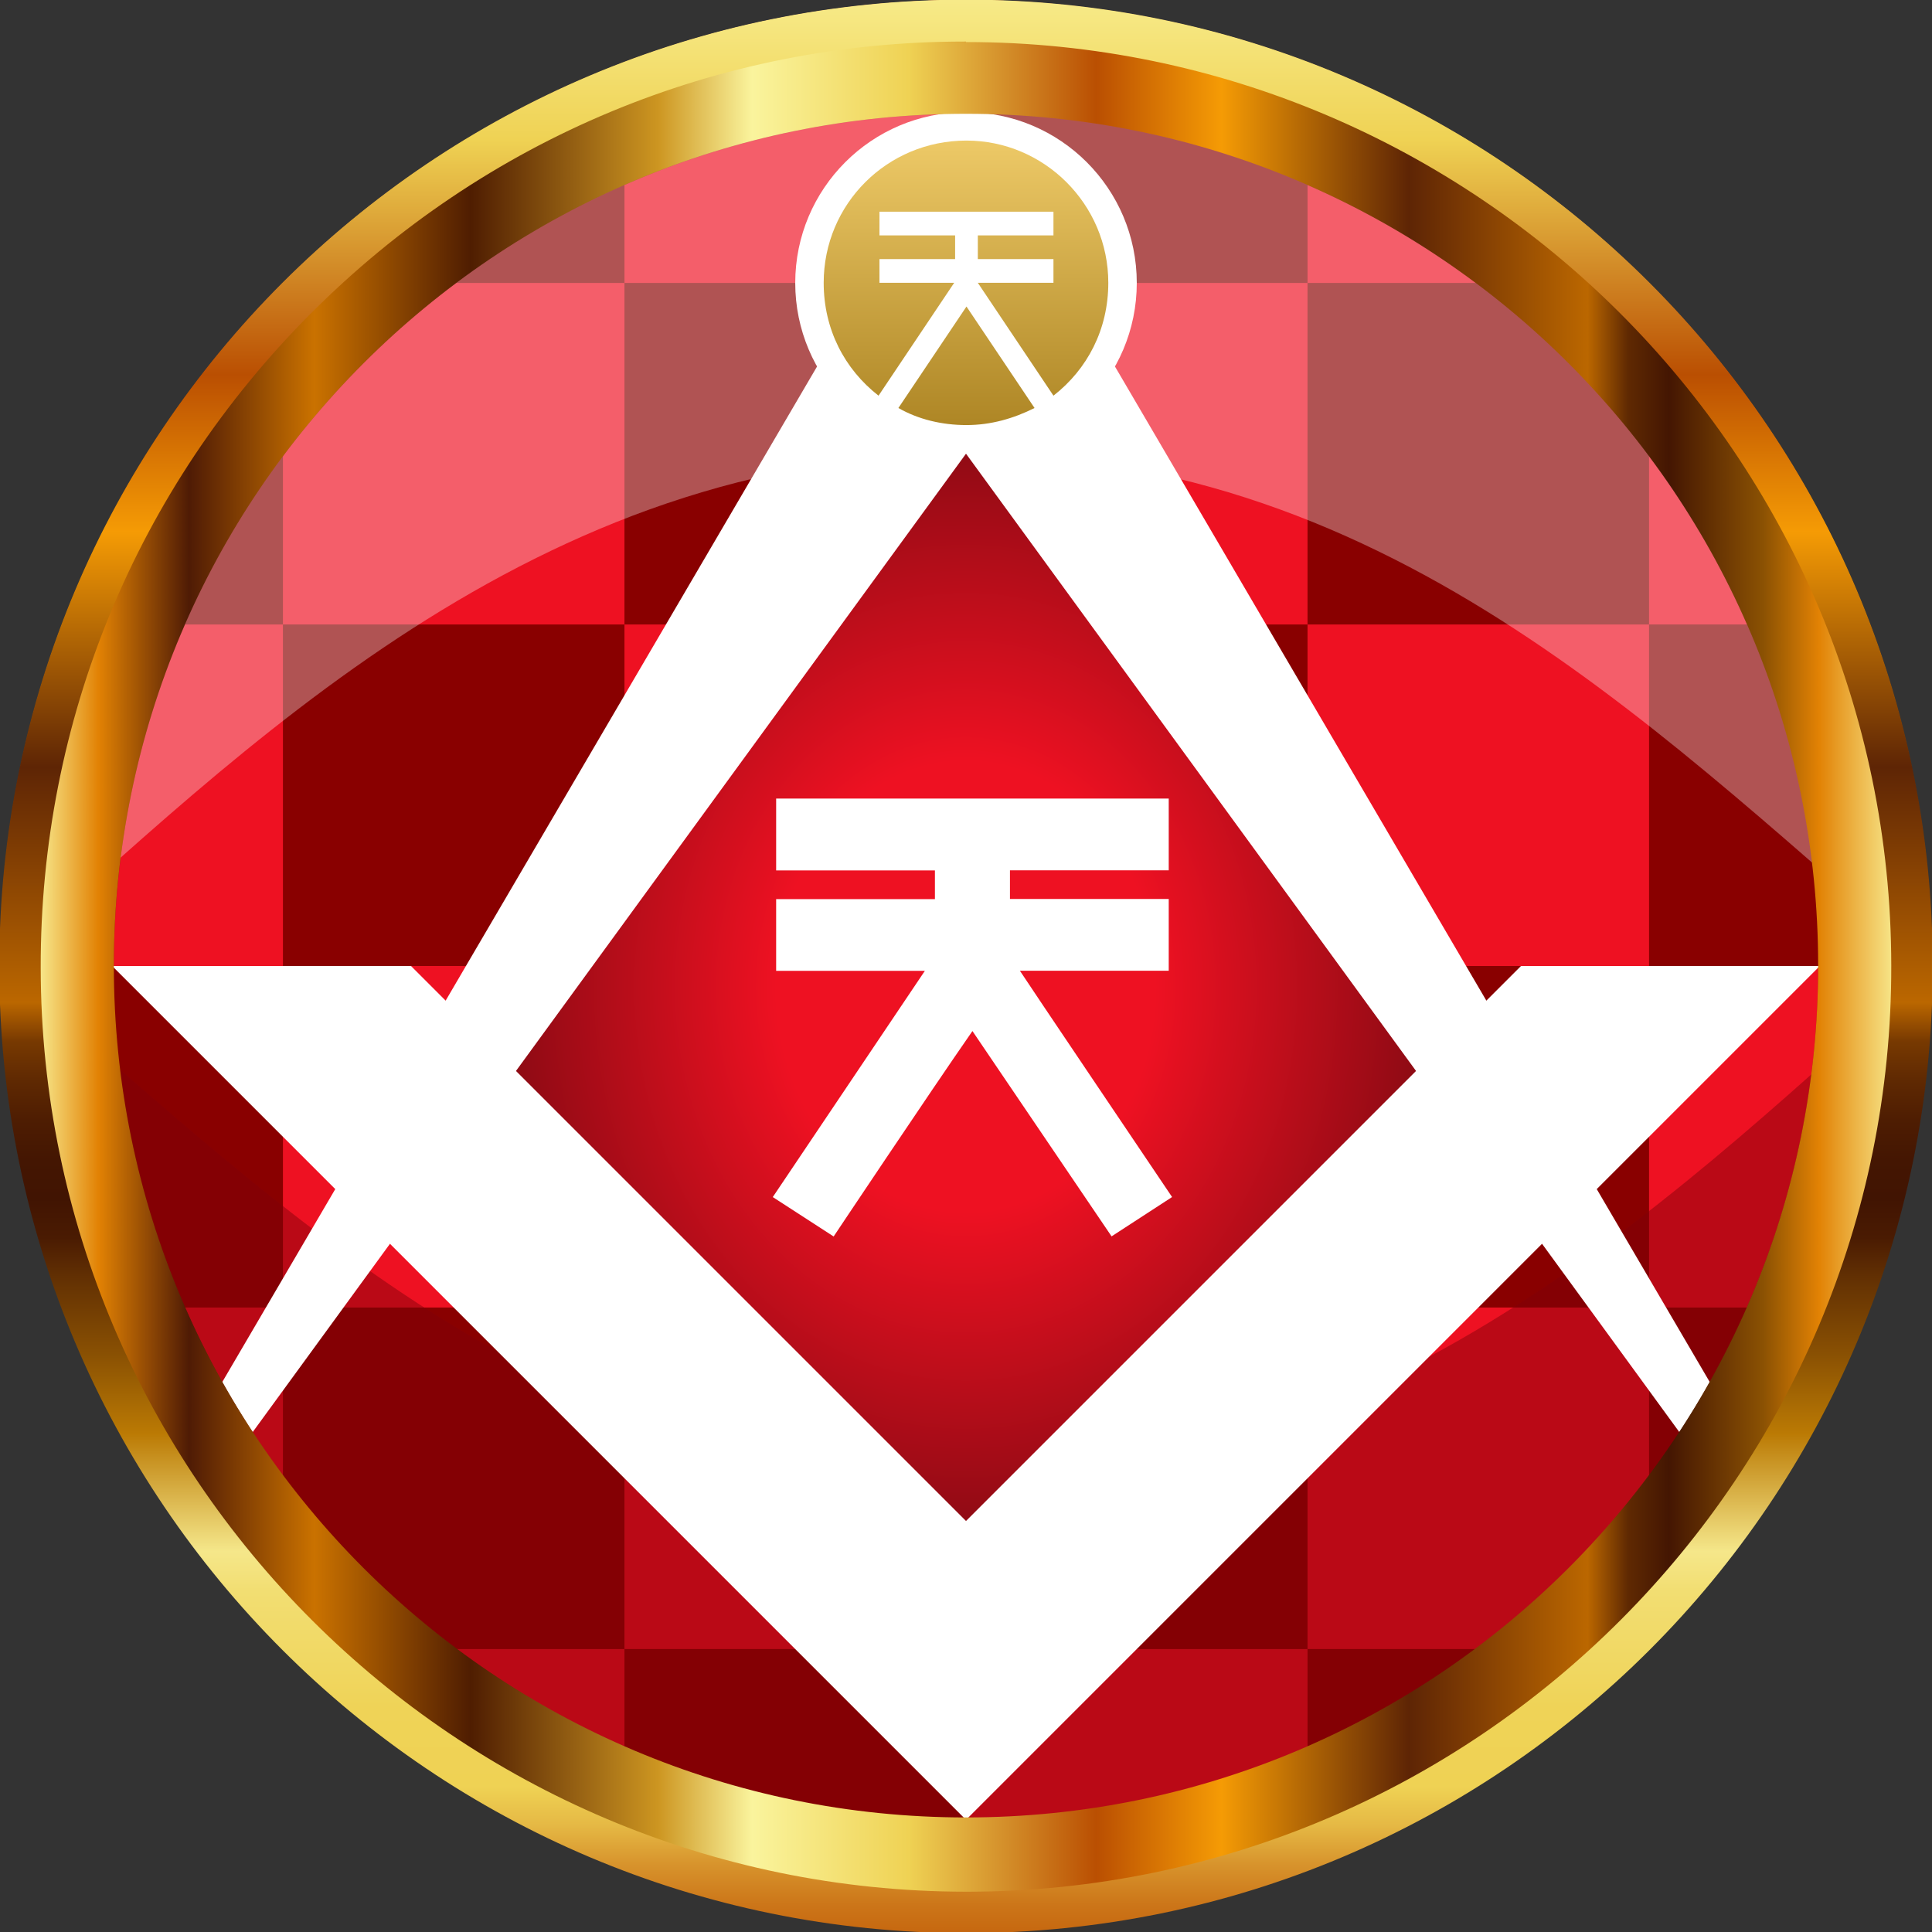 <svg width="150" height="150" viewBox="0 0 150 150" fill="none" xmlns="http://www.w3.org/2000/svg">
<rect x="0" y="0" width="150" height="150" fill="#333333" stroke="none"/>
<g clip-path="url(#clip0_144_330)">
<path d="M149.999 75C149.999 116.421 116.42 150 74.999 150C33.579 150 0 116.422 0 75C0 33.578 33.579 0 74.999 0C116.42 0 149.999 33.579 149.999 75Z" fill="#890000"/>
<path d="M48.483 75V48.483H74.999V75H48.483ZM74.999 128.033V150C84.335 150 93.271 148.293 101.516 145.177V128.033H74.999ZM21.967 128.033C29.421 135.487 38.438 141.379 48.483 145.177V128.033H21.967ZM21.967 48.483H4.823C1.707 56.728 0 65.665 0 75H21.967V48.483ZM4.823 101.517C8.621 111.562 14.513 120.578 21.967 128.033V101.517H4.823ZM128.032 48.483H145.176C141.378 38.438 135.486 29.422 128.032 21.967V48.483ZM128.032 101.517H145.176C148.292 93.272 149.999 84.335 149.999 75H128.032V101.517ZM101.516 48.483V21.967H74.999V48.483H101.516ZM101.516 101.517V128.033H128.032V101.517H101.516ZM48.483 101.517V128.033H74.999V101.517H48.483ZM74.999 75V101.517H101.516V75H74.999ZM21.967 75V101.517H48.483V75H21.967ZM48.483 48.483V21.967H21.967V48.483H48.483ZM74.999 21.967V0C65.664 0 56.727 1.707 48.483 4.823V21.967H74.999ZM101.516 75H128.032V48.483H101.516V75ZM128.032 21.967C120.578 14.513 111.561 8.621 101.516 4.823V21.967H128.032Z" fill="#EE1122"/>
<path opacity="0.33" d="M149.999 75.013C149.991 116.429 116.416 150 74.999 150C33.583 150 0 116.422 0 75C19.978 91.794 41.486 114.775 75.007 114.775C108.529 114.775 131.126 91.794 149.999 75.013Z" fill="#DD0011"/>
<path opacity="0.67" d="M74.999 0C33.579 0 0 33.579 0 75C0 116.421 33.579 150 74.999 150C116.42 150 149.999 116.421 149.999 75C149.999 33.579 116.421 0 74.999 0ZM74.999 141.161C38.46 141.161 8.839 111.54 8.839 75C8.839 38.46 38.46 8.839 74.999 8.839C111.539 8.839 141.16 38.46 141.16 75C141.16 111.54 111.539 141.161 74.999 141.161Z" fill="#890000"/>
<path opacity="0.1" d="M0 74.987C0.007 33.572 33.583 0 74.999 0C116.416 0 149.999 33.579 149.999 75C130.021 58.206 108.513 35.225 74.991 35.225C41.469 35.225 18.873 58.206 0 74.987Z" fill="white"/>
<path opacity="0.2" d="M149.999 75.013C149.991 116.429 116.416 150 74.999 150C33.583 150 0 116.422 0 75C19.978 91.794 41.486 114.775 75.007 114.775C108.529 114.775 131.126 91.794 149.999 75.013Z" fill="black"/>
<path opacity="0.25" d="M0 74.987C0.007 33.572 33.583 0 74.999 0C116.416 0 149.999 33.579 149.999 75C130.021 58.206 108.513 35.225 74.991 35.225C41.469 35.225 18.873 58.206 0 74.987Z" fill="white"/>
<path d="M74.983 120.235L38.154 83.445L74.983 32.986L111.812 83.445L74.983 120.235Z" fill="url(#paint0_radial_144_330)"/>
<path d="M141.291 75L75 141.292L8.709 75H31.911L75 118.089L118.089 75H141.291Z" fill="white"/>
<path d="M132.749 107.308C132.007 108.633 131.219 109.93 130.39 111.197L75 35.225L19.611 111.197C18.782 109.93 17.994 108.633 17.252 107.308L74.924 8.84C74.949 8.84 74.974 8.84 75 8.84C75.026 8.84 75.051 8.84 75.077 8.84L132.749 107.309V107.308Z" fill="white"/>
<path d="M75 35.225C67.678 35.225 61.742 29.289 61.742 21.967C61.742 14.645 67.678 8.709 75 8.709C82.323 8.709 88.259 14.645 88.259 21.967C88.259 29.289 82.323 35.225 75 35.225Z" fill="white"/>
<path d="M75 149.941C33.579 149.941 0 116.375 0 74.971C0 33.566 33.579 1.52588e-05 75 1.52588e-05C116.421 1.52588e-05 150 33.566 150 74.971C150 116.375 116.422 149.941 75 149.941ZM75 8.835C38.46 8.835 8.839 38.445 8.839 74.971C8.839 111.496 38.46 141.106 75 141.106C111.54 141.106 141.161 111.496 141.161 74.971C141.161 38.445 111.54 8.835 75 8.835Z" fill="url(#paint1_linear_144_330)"/>
<path fill-rule="evenodd" clip-rule="evenodd" d="M-0.057 75.029C-0.057 116.482 33.547 150.086 75 150.086C116.453 150.086 150.057 116.482 150.057 75.029C150.057 33.577 116.453 -0.027 75 -0.027C33.547 -0.027 -0.057 33.577 -0.057 75.029ZM74.883 3.226H75V3.265C114.569 3.265 146.8 35.402 146.838 74.952C146.916 114.541 114.725 146.833 75.116 146.872H75C35.43 146.833 3.2 114.696 3.161 75.146C3.122 55.973 10.578 37.925 24.13 24.34C37.683 10.756 55.7 3.226 74.883 3.226Z" fill="url(#paint2_linear_144_330)"/>
<path d="M75.037 23.799L80.322 31.677C78.707 32.487 76.945 33.002 75.037 33.002C73.128 33.002 71.293 32.561 69.751 31.677L75.037 23.799ZM75.037 10.914C68.87 10.914 63.951 15.847 63.951 21.958C63.951 25.566 65.567 28.658 68.209 30.72L74.082 21.958H68.282V20.117H74.155V18.277H68.282V16.436H81.79V18.277H75.918V20.117H81.79V21.958H75.918L81.79 30.72C84.433 28.658 86.048 25.566 86.048 21.958C86.048 15.847 81.057 10.914 75.037 10.914Z" fill="url(#paint3_linear_144_330)"/>
<path d="M60 92.938L71.806 75.377H60.26V69.806H72.587V67.581H60.26V62H90.74V67.572H78.413V69.797H90.74V75.369H79.184C79.211 75.449 91 92.938 91 92.938L86.302 95.991L75.5 80.05C72.111 84.928 64.724 96 64.724 96L60.009 92.947L60 92.938Z" fill="white"/>
</g>
<defs>
<radialGradient id="paint0_radial_144_330" cx="0" cy="0" r="1" gradientUnits="userSpaceOnUse" gradientTransform="translate(74.983 76.61) rotate(90) scale(43.625 36.829)">
<stop offset="0.4" stop-color="#EE1122"/>
<stop offset="1" stop-color="#880A13"/>
</radialGradient>
<linearGradient id="paint1_linear_144_330" x1="-26.61" y1="74.971" x2="216.272" y2="74.971" gradientUnits="userSpaceOnUse">
<stop offset="0.12" stop-color="#FAF49C"/>
<stop offset="0.141" stop-color="#E28204"/>
<stop offset="0.17" stop-color="#4F1B05"/>
<stop offset="0.21" stop-color="#CA7200"/>
<stop offset="0.26" stop-color="#4F1D01"/>
<stop offset="0.32" stop-color="#CD9621"/>
<stop offset="0.35" stop-color="#FAF49D"/>
<stop offset="0.4" stop-color="#EFD254"/>
<stop offset="0.46" stop-color="#BA4F02"/>
<stop offset="0.5" stop-color="#F59B05"/>
<stop offset="0.56" stop-color="#5E2505"/>
<stop offset="0.617" stop-color="#BB6700"/>
<stop offset="0.63" stop-color="#5F2902"/>
<stop offset="0.643" stop-color="#441602"/>
<stop offset="0.673" stop-color="#8A5103"/>
<stop offset="0.691" stop-color="#E28204"/>
<stop offset="0.718" stop-color="#FAF49C"/>
</linearGradient>
<linearGradient id="paint2_linear_144_330" x1="75" y1="-110.924" x2="75" y2="193.506" gradientUnits="userSpaceOnUse">
<stop offset="0.01" stop-color="#FAF49E"/>
<stop offset="0.07" stop-color="#441100"/>
<stop offset="0.09" stop-color="#FAF49C"/>
<stop offset="0.12" stop-color="#E28204"/>
<stop offset="0.17" stop-color="#4F1B05"/>
<stop offset="0.21" stop-color="#CA7200"/>
<stop offset="0.26" stop-color="#4F1D01"/>
<stop offset="0.32" stop-color="#CD9621"/>
<stop offset="0.35" stop-color="#FAF49D"/>
<stop offset="0.4" stop-color="#EFD254"/>
<stop offset="0.46" stop-color="#BA4F02"/>
<stop offset="0.5" stop-color="#F59B05"/>
<stop offset="0.56" stop-color="#5E2505"/>
<stop offset="0.62" stop-color="#BB6700"/>
<stop offset="0.63" stop-color="#773901"/>
<stop offset="0.64" stop-color="#5F2902"/>
<stop offset="0.65" stop-color="#4E1D02"/>
<stop offset="0.66" stop-color="#441602"/>
<stop offset="0.67" stop-color="#411402"/>
<stop offset="0.68" stop-color="#4A1B02"/>
<stop offset="0.69" stop-color="#623003"/>
<stop offset="0.71" stop-color="#8A5103"/>
<stop offset="0.73" stop-color="#BB7A04"/>
<stop offset="0.76" stop-color="#F5E78A"/>
<stop offset="0.77" stop-color="#F2DE72"/>
<stop offset="0.79" stop-color="#F0D761"/>
<stop offset="0.8" stop-color="#EFD357"/>
<stop offset="0.82" stop-color="#EFD254"/>
<stop offset="0.83" stop-color="#E5B844"/>
<stop offset="0.84" stop-color="#D7932C"/>
<stop offset="0.85" stop-color="#CC7619"/>
<stop offset="0.86" stop-color="#C4620C"/>
<stop offset="0.87" stop-color="#C05504"/>
<stop offset="0.88" stop-color="#BE5201"/>
<stop offset="0.89" stop-color="#DD7C04"/>
<stop offset="0.9" stop-color="#EC9105"/>
<stop offset="0.92" stop-color="#EE9305"/>
<stop offset="1" stop-color="#4E1A05"/>
</linearGradient>
<linearGradient id="paint3_linear_144_330" x1="75" y1="33.002" x2="75" y2="10.914" gradientUnits="userSpaceOnUse">
<stop stop-color="#AE8625"/>
<stop offset="1" stop-color="#EDC967"/>
</linearGradient>
<clipPath id="clip0_144_330">
<rect width="149.999" height="150" fill="white"/>
</clipPath>
</defs>
</svg>

